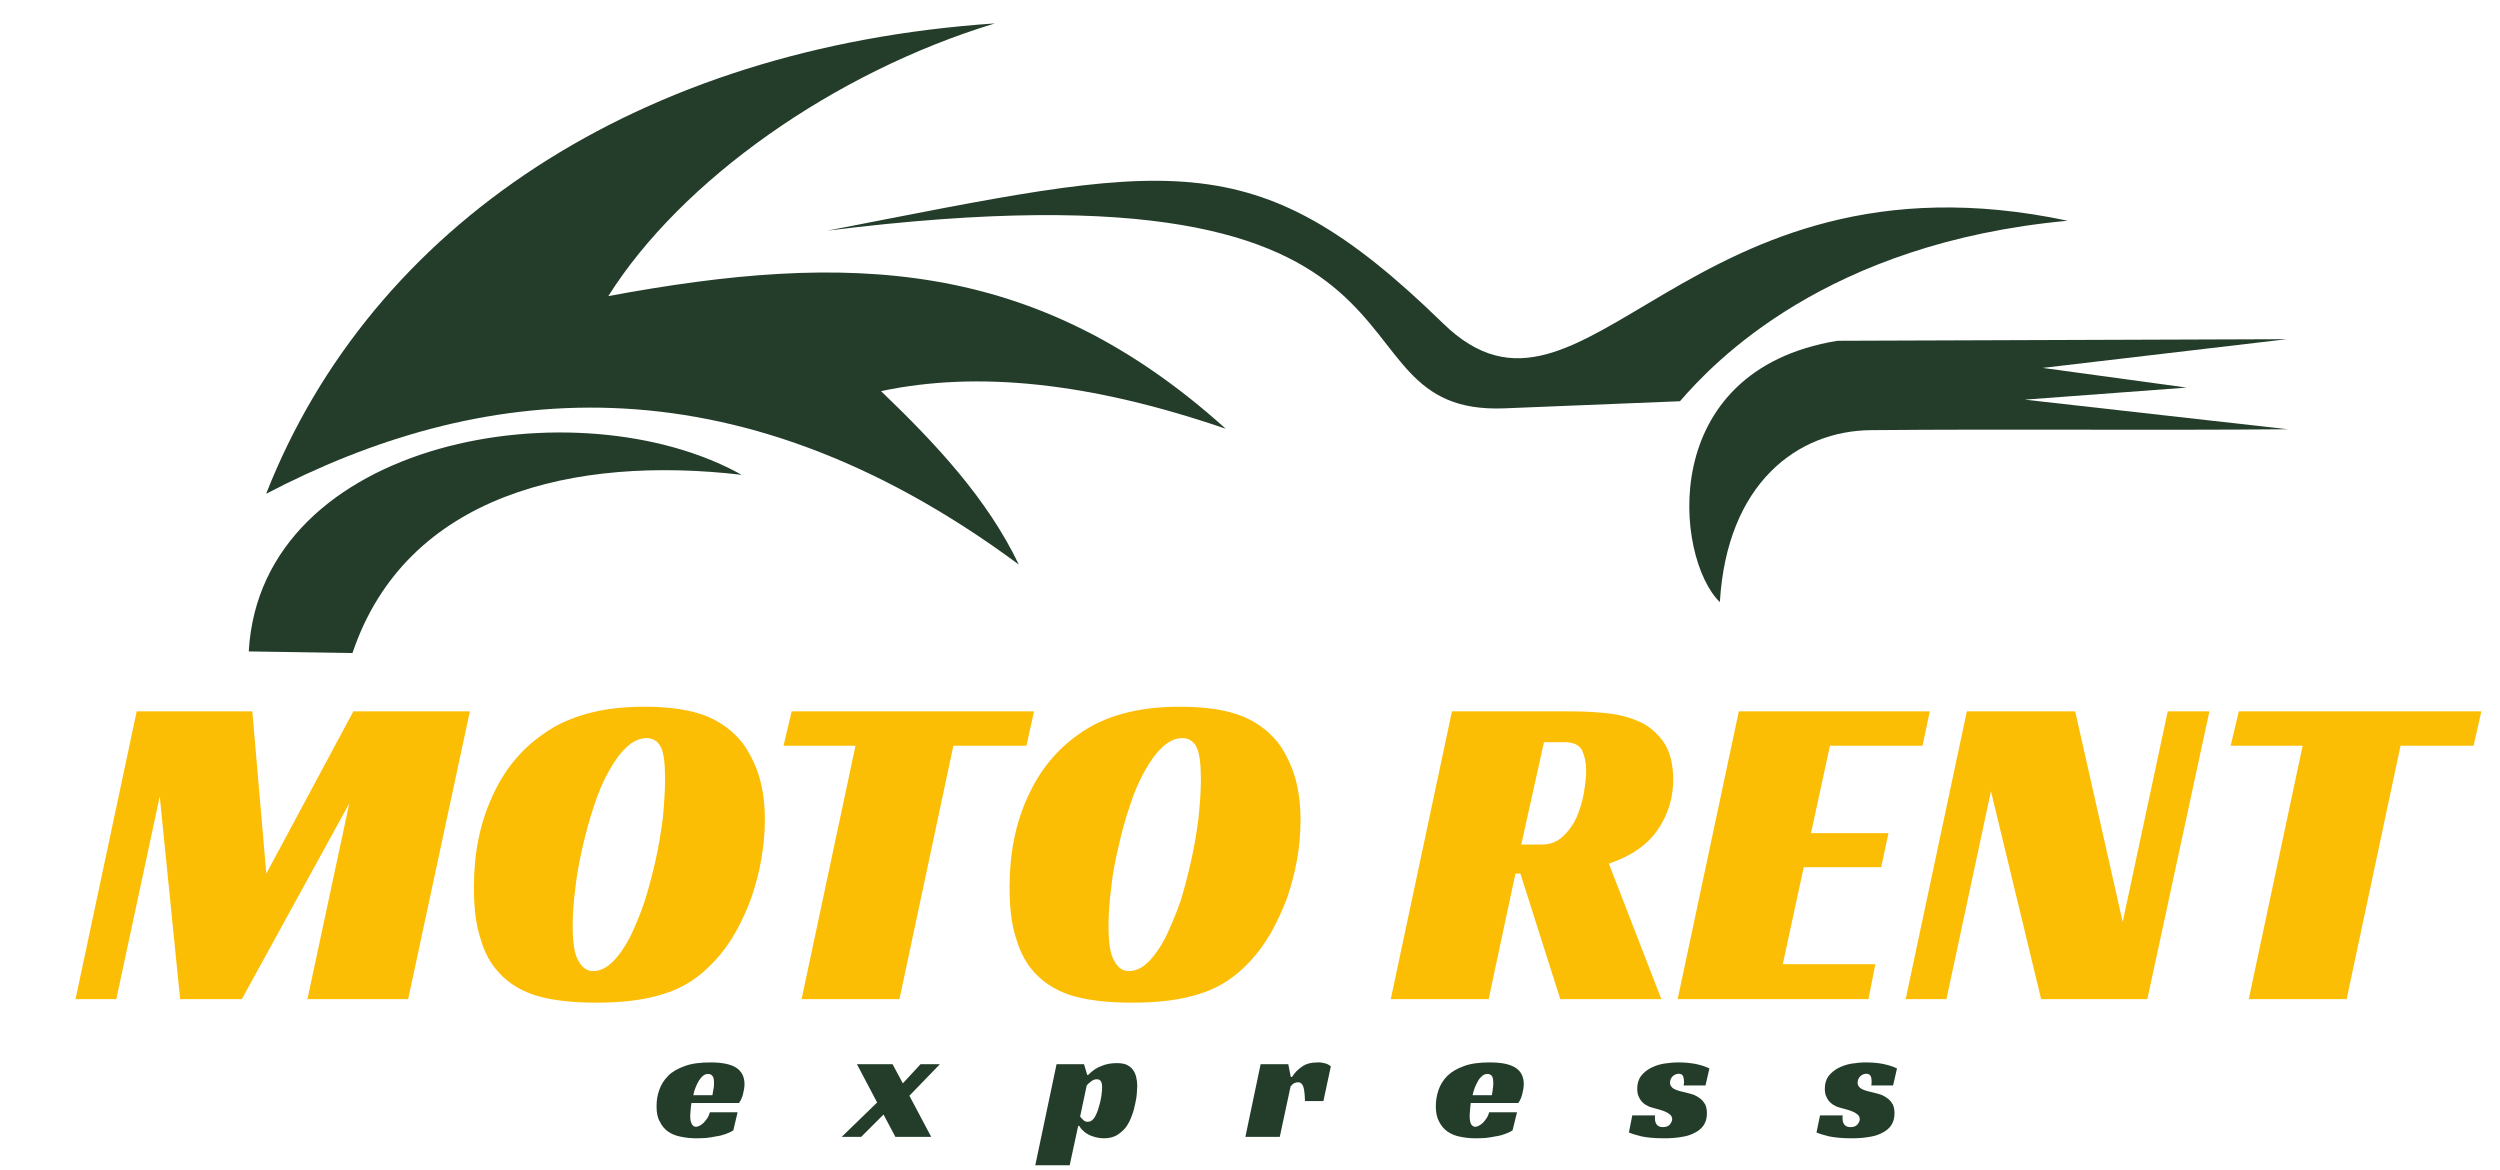 <?xml version="1.0" encoding="UTF-8"?>
<!DOCTYPE svg PUBLIC "-//W3C//DTD SVG 1.1//EN" "http://www.w3.org/Graphics/SVG/1.1/DTD/svg11.dtd">
<!-- Creator: CorelDRAW -->
<svg xmlns="http://www.w3.org/2000/svg" xml:space="preserve" width="141px" height="66px" version="1.1" style="shape-rendering:geometricPrecision; text-rendering:geometricPrecision; image-rendering:optimizeQuality; fill-rule:evenodd; clip-rule:evenodd"
     viewBox="0 0 141 66"
     xmlns:xlink="http://www.w3.org/1999/xlink"
     xmlns:xodm="http://www.corel.com/coreldraw/odm/2003">
 <defs>
  <style type="text/css">
   <![CDATA[
    .fil0 {fill:#243D2B}
    .fil2 {fill:#243D2B;fill-rule:nonzero}
    .fil1 {fill:#FCBD05;fill-rule:nonzero}
   ]]>
  </style>
 </defs>
    <g id="Warstwa_x0020_1">
        <g id="_105553129211552">
   <path class="fil0" d="M19.88 36.83c3.02,-8.97 12.56,-11.15 21.95,-10.05 -9.17,-5.13 -27.12,-2.08 -27.8,9.96l5.85 0.09z"/>
            <path class="fil0" d="M15.01 27.85c11.79,-6.16 26.16,-8.07 42.45,3.99 -1.76,-3.68 -4.63,-6.77 -7.77,-9.78 5.42,-1.15 11.76,-0.51 19.44,2.12 -10.75,-9.69 -21.33,-9.99 -34.82,-7.48 4.1,-6.52 12.71,-12.62 21.8,-15.38 -20.1,1.36 -35.15,11.38 -41.1,26.53z"/>
            <path class="fil0" d="M46.66 13.01c19.25,-3.73 23.96,-5.27 34.73,5.23 7.98,7.78 13.65,-10.36 35.23,-5.79 -13.65,1.26 -19.97,7.99 -21.87,10.18l-9.89 0.4c-10.8,0.44 -1.35,-14.63 -38.2,-10.02z"/>
            <path class="fil0" d="M97 33.96c-2.54,-2.47 -3.63,-13.06 6.63,-14.74l25.35 -0.09 -13.77 1.62 8.12 1.11 -9.13 0.68 14.83 1.67c-8.06,0.07 -15.42,-0.02 -23.49,0.05 -4.16,0.03 -8.14,2.99 -8.54,9.7z"/>
  </g>
        <polygon class="fil1" points="23.02,56.35 17.34,56.35 19.7,45.31 13.64,56.35 10.16,56.35 9.01,44.92 6.56,56.35 4.26,56.35 7.71,40.12 14.23,40.12 15.02,49.27 19.93,40.12 26.5,40.12 "/>
        <path id="_1" class="fil1" d="M36.34 39.86c1.46,0 2.66,0.18 3.58,0.56 0.89,0.39 1.61,0.95 2.14,1.74 0.34,0.54 0.62,1.13 0.8,1.79 0.18,0.67 0.28,1.43 0.28,2.3 0,0.74 -0.08,1.51 -0.21,2.25 -0.12,0.74 -0.33,1.46 -0.56,2.15 -0.25,0.69 -0.56,1.35 -0.89,1.94 -0.36,0.62 -0.74,1.15 -1.18,1.61 -0.79,0.87 -1.71,1.49 -2.76,1.82 -1.05,0.36 -2.35,0.53 -3.89,0.53 -1.48,0 -2.68,-0.15 -3.57,-0.45 -0.9,-0.31 -1.61,-0.8 -2.15,-1.49 -0.39,-0.48 -0.67,-1.07 -0.87,-1.81 -0.23,-0.74 -0.33,-1.66 -0.33,-2.76 0,-1.9 0.33,-3.58 1.02,-5.09 0.66,-1.48 1.61,-2.66 2.86,-3.53 0.74,-0.54 1.59,-0.92 2.51,-1.17 0.92,-0.26 1.99,-0.39 3.22,-0.39zm-2.89 14.91c0.38,0 0.77,-0.18 1.12,-0.54 0.34,-0.33 0.67,-0.82 0.98,-1.41 0.28,-0.59 0.56,-1.25 0.81,-1.99 0.23,-0.74 0.44,-1.53 0.62,-2.33 0.18,-0.79 0.3,-1.61 0.41,-2.4 0.07,-0.79 0.12,-1.51 0.12,-2.15 0,-0.89 -0.07,-1.51 -0.25,-1.84 -0.18,-0.33 -0.46,-0.48 -0.79,-0.48 -0.39,0 -0.77,0.17 -1.13,0.51 -0.36,0.33 -0.69,0.79 -1,1.35 -0.33,0.59 -0.61,1.23 -0.84,1.97 -0.25,0.74 -0.46,1.51 -0.64,2.3 -0.18,0.79 -0.33,1.56 -0.41,2.33 -0.1,0.76 -0.15,1.48 -0.15,2.12 0,0.97 0.1,1.63 0.33,1.99 0.21,0.39 0.49,0.57 0.82,0.57z"/>
        <polygon id="_2" class="fil1" points="57.89,42.06 53.77,42.06 50.73,56.35 45.21,56.35 48.25,42.06 44.19,42.06 44.65,40.12 58.32,40.12 "/>
        <path id="_3" class="fil1" d="M66.55 39.86c1.46,0 2.66,0.18 3.58,0.56 0.9,0.39 1.61,0.95 2.15,1.74 0.33,0.54 0.61,1.13 0.79,1.79 0.18,0.67 0.28,1.43 0.28,2.3 0,0.74 -0.07,1.51 -0.2,2.25 -0.13,0.74 -0.33,1.46 -0.56,2.15 -0.26,0.69 -0.57,1.35 -0.9,1.94 -0.35,0.62 -0.74,1.15 -1.17,1.61 -0.8,0.87 -1.72,1.49 -2.76,1.82 -1.05,0.36 -2.36,0.53 -3.89,0.53 -1.48,0 -2.68,-0.15 -3.58,-0.45 -0.89,-0.31 -1.61,-0.8 -2.15,-1.49 -0.38,-0.48 -0.66,-1.07 -0.87,-1.81 -0.23,-0.74 -0.33,-1.66 -0.33,-2.76 0,-1.9 0.33,-3.58 1.02,-5.09 0.67,-1.48 1.62,-2.66 2.87,-3.53 0.74,-0.54 1.58,-0.92 2.5,-1.17 0.92,-0.26 2,-0.39 3.22,-0.39zm-2.88 14.91c0.38,0 0.76,-0.18 1.12,-0.54 0.33,-0.33 0.67,-0.82 0.97,-1.41 0.28,-0.59 0.56,-1.25 0.82,-1.99 0.23,-0.74 0.43,-1.53 0.61,-2.33 0.18,-0.79 0.31,-1.61 0.41,-2.4 0.08,-0.79 0.13,-1.51 0.13,-2.15 0,-0.89 -0.08,-1.51 -0.26,-1.84 -0.17,-0.33 -0.46,-0.48 -0.79,-0.48 -0.38,0 -0.77,0.17 -1.12,0.51 -0.36,0.33 -0.69,0.79 -1,1.35 -0.33,0.59 -0.61,1.23 -0.84,1.97 -0.26,0.74 -0.46,1.51 -0.64,2.3 -0.18,0.79 -0.34,1.56 -0.41,2.33 -0.1,0.76 -0.15,1.48 -0.15,2.12 0,0.97 0.1,1.63 0.33,1.99 0.2,0.39 0.48,0.57 0.82,0.57z"/>
        <path id="_4" class="fil1" d="M94.37 43.98c0,0.99 -0.28,1.94 -0.85,2.78 -0.56,0.85 -1.48,1.51 -2.78,1.95l2.96 7.64 -5.7 0 -2.25 -7.08 -0.28 0 -1.51 7.08 -5.52 0 3.45 -16.23 6.72 0c0.8,0 1.54,0.05 2.23,0.13 0.69,0.1 1.3,0.28 1.84,0.56 0.51,0.28 0.92,0.69 1.23,1.17 0.3,0.51 0.46,1.18 0.46,2zm-7.37 3.65c0.44,0 0.82,-0.15 1.15,-0.46 0.31,-0.28 0.57,-0.64 0.77,-1.07 0.18,-0.44 0.33,-0.89 0.41,-1.38 0.08,-0.49 0.13,-0.9 0.13,-1.25 0,-0.44 -0.08,-0.82 -0.23,-1.15 -0.16,-0.31 -0.49,-0.46 -1,-0.46l-1.15 0 -1.28 5.77 1.2 0z"/>
        <polygon id="_5" class="fil1" points="98.07,40.12 108.84,40.12 108.43,42.06 103.21,42.06 102.14,46.99 106.51,46.99 106.1,48.91 101.73,48.91 100.55,54.38 105.77,54.38 105.38,56.35 94.62,56.35 "/>
        <polygon id="_6" class="fil1" points="121.11,56.35 115.12,56.35 112.29,44.62 109.78,56.35 107.48,56.35 110.93,40.12 117.04,40.12 119.72,52 122.26,40.12 124.61,40.12 "/>
        <polygon id="_7" class="fil1" points="139.51,42.06 135.39,42.06 132.35,56.35 126.83,56.35 129.87,42.06 125.81,42.06 126.27,40.12 139.95,40.12 "/>
        <path class="fil2" d="M39 62.21c-0.03,0.14 -0.04,0.27 -0.05,0.4 -0.01,0.12 -0.02,0.24 -0.02,0.34 0,0.06 0,0.12 0.01,0.19 0.01,0.07 0.02,0.13 0.05,0.19 0.02,0.07 0.05,0.12 0.1,0.15 0.03,0.05 0.09,0.07 0.17,0.07 0.06,0 0.12,-0.02 0.2,-0.06 0.07,-0.03 0.14,-0.09 0.22,-0.16 0.06,-0.07 0.14,-0.15 0.21,-0.26 0.07,-0.1 0.11,-0.22 0.15,-0.34l1.56 0 -0.24 1.02c-0.13,0.09 -0.28,0.15 -0.44,0.21 -0.16,0.06 -0.35,0.11 -0.53,0.13 -0.18,0.04 -0.37,0.07 -0.56,0.09 -0.19,0.01 -0.37,0.02 -0.54,0.02 -0.32,0 -0.61,-0.03 -0.89,-0.09 -0.28,-0.05 -0.52,-0.15 -0.72,-0.29 -0.2,-0.14 -0.36,-0.33 -0.47,-0.57 -0.13,-0.22 -0.18,-0.51 -0.18,-0.85 0,-0.32 0.04,-0.62 0.15,-0.92 0.1,-0.29 0.26,-0.56 0.5,-0.8 0.22,-0.23 0.54,-0.41 0.93,-0.55 0.39,-0.15 0.88,-0.21 1.46,-0.21 0.64,0 1.11,0.09 1.44,0.29 0.31,0.2 0.48,0.51 0.48,0.93 0,0.17 -0.03,0.35 -0.08,0.55 -0.05,0.2 -0.12,0.37 -0.23,0.52l-2.68 0zm1.27 -1.14c0,-0.2 -0.03,-0.33 -0.1,-0.4 -0.06,-0.07 -0.14,-0.1 -0.23,-0.1 -0.1,0 -0.19,0.03 -0.27,0.09 -0.09,0.07 -0.17,0.16 -0.24,0.27 -0.07,0.11 -0.13,0.24 -0.19,0.38 -0.06,0.14 -0.11,0.29 -0.14,0.46l1.08 0c0.01,-0.08 0.03,-0.15 0.04,-0.24 0.01,-0.07 0.03,-0.14 0.04,-0.23 0.01,-0.09 0.01,-0.16 0.01,-0.23z"/>
        <polygon id="_1_0" class="fil2" points="50.92,61.1 51.92,60.02 53.01,60.02 51.29,61.8 52.52,64.12 50.5,64.12 49.83,62.86 48.57,64.12 47.47,64.12 49.47,62.18 48.33,60.02 50.34,60.02 "/>
        <path id="_2_1" class="fil2" d="M60.33 65.72l-1.94 0 1.2 -5.7 1.55 0 0.18 0.61 0.05 0c0.23,-0.24 0.49,-0.42 0.78,-0.52 0.27,-0.11 0.55,-0.15 0.83,-0.15 0.21,0 0.4,0.02 0.56,0.09 0.14,0.07 0.27,0.16 0.35,0.28 0.09,0.11 0.15,0.25 0.19,0.41 0.04,0.16 0.06,0.32 0.06,0.5 0,0.09 -0.01,0.22 -0.02,0.4 -0.01,0.18 -0.04,0.38 -0.09,0.59 -0.04,0.22 -0.1,0.45 -0.19,0.68 -0.08,0.24 -0.19,0.45 -0.32,0.64 -0.14,0.19 -0.32,0.34 -0.52,0.47 -0.21,0.12 -0.45,0.18 -0.74,0.18 -0.16,0 -0.31,-0.02 -0.46,-0.06 -0.15,-0.04 -0.28,-0.08 -0.41,-0.15 -0.12,-0.07 -0.23,-0.14 -0.31,-0.23 -0.1,-0.08 -0.16,-0.17 -0.21,-0.26l-0.06 0 -0.48 2.22zm1.02 -2.45c0.15,0 0.27,-0.08 0.38,-0.24 0.1,-0.17 0.18,-0.36 0.24,-0.58 0.07,-0.22 0.12,-0.43 0.15,-0.65 0.03,-0.22 0.04,-0.39 0.04,-0.49 0,-0.12 -0.02,-0.23 -0.06,-0.31 -0.05,-0.09 -0.13,-0.13 -0.23,-0.13 -0.12,0 -0.24,0.04 -0.34,0.13 -0.11,0.08 -0.2,0.16 -0.24,0.22l-0.37 1.75c0.04,0.07 0.11,0.13 0.18,0.2 0.06,0.07 0.15,0.1 0.25,0.1z"/>
        <path id="_3_2" class="fil2" d="M71.1 60.02l1.56 0 0.14 0.72 0.07 0c0.14,-0.23 0.33,-0.42 0.56,-0.58 0.23,-0.17 0.54,-0.24 0.91,-0.24 0.03,0 0.06,0 0.12,0 0.05,0.01 0.12,0.02 0.18,0.03 0.07,0.02 0.14,0.03 0.21,0.06 0.07,0.03 0.15,0.08 0.21,0.13l-0.42 1.96 -1.04 0c-0.01,-0.39 -0.04,-0.67 -0.1,-0.83 -0.06,-0.15 -0.15,-0.23 -0.28,-0.23 -0.06,0 -0.13,0.01 -0.2,0.04 -0.08,0.03 -0.15,0.1 -0.23,0.19l-0.61 2.85 -1.94 0 0.86 -4.1z"/>
        <path id="_4_3" class="fil2" d="M82.95 62.21c-0.02,0.14 -0.03,0.27 -0.04,0.4 -0.01,0.12 -0.02,0.24 -0.02,0.34 0,0.06 0,0.12 0.01,0.19 0.01,0.07 0.02,0.13 0.04,0.19 0.02,0.07 0.05,0.12 0.1,0.15 0.04,0.05 0.1,0.07 0.17,0.07 0.06,0 0.13,-0.02 0.2,-0.06 0.07,-0.03 0.14,-0.09 0.22,-0.16 0.07,-0.07 0.14,-0.15 0.21,-0.26 0.07,-0.1 0.12,-0.22 0.15,-0.34l1.57 0 -0.25 1.02c-0.13,0.09 -0.28,0.15 -0.44,0.21 -0.16,0.06 -0.34,0.11 -0.52,0.13 -0.18,0.04 -0.38,0.07 -0.57,0.09 -0.19,0.01 -0.37,0.02 -0.54,0.02 -0.31,0 -0.61,-0.03 -0.89,-0.09 -0.27,-0.05 -0.51,-0.15 -0.71,-0.29 -0.2,-0.14 -0.36,-0.33 -0.48,-0.57 -0.12,-0.22 -0.18,-0.51 -0.18,-0.85 0,-0.32 0.05,-0.62 0.15,-0.92 0.1,-0.29 0.26,-0.56 0.5,-0.8 0.23,-0.23 0.54,-0.41 0.93,-0.55 0.39,-0.15 0.88,-0.21 1.46,-0.21 0.64,0 1.12,0.09 1.44,0.29 0.32,0.2 0.48,0.51 0.48,0.93 0,0.17 -0.03,0.35 -0.08,0.55 -0.05,0.2 -0.12,0.37 -0.23,0.52l-2.68 0zm1.27 -1.14c0,-0.2 -0.03,-0.33 -0.09,-0.4 -0.07,-0.07 -0.15,-0.1 -0.23,-0.1 -0.11,0 -0.19,0.03 -0.28,0.09 -0.08,0.07 -0.17,0.16 -0.24,0.27 -0.06,0.11 -0.13,0.24 -0.19,0.38 -0.05,0.14 -0.1,0.29 -0.14,0.46l1.09 0c0.01,-0.08 0.03,-0.15 0.04,-0.24 0,-0.07 0.02,-0.14 0.03,-0.23 0.01,-0.09 0.01,-0.16 0.01,-0.23z"/>
        <path id="_5_4" class="fil2" d="M94.96 61.22c0,-0.02 0,-0.06 0.01,-0.09 0.01,-0.03 0.01,-0.07 0.01,-0.11 0,-0.11 -0.02,-0.22 -0.05,-0.32 -0.05,-0.1 -0.13,-0.14 -0.25,-0.14 -0.11,0 -0.22,0.04 -0.33,0.13 -0.1,0.1 -0.16,0.22 -0.16,0.37 0,0.11 0.03,0.18 0.09,0.24 0.05,0.07 0.12,0.11 0.21,0.15 0.08,0.04 0.19,0.07 0.3,0.1 0.11,0.03 0.22,0.05 0.33,0.08 0.15,0.03 0.29,0.08 0.44,0.13 0.13,0.06 0.25,0.13 0.36,0.22 0.1,0.08 0.19,0.2 0.26,0.32 0.06,0.14 0.09,0.3 0.09,0.49 0,0.27 -0.06,0.48 -0.18,0.67 -0.12,0.18 -0.3,0.33 -0.51,0.43 -0.22,0.12 -0.48,0.2 -0.78,0.24 -0.29,0.05 -0.62,0.07 -0.95,0.07 -0.52,0 -0.95,-0.04 -1.28,-0.11 -0.33,-0.08 -0.57,-0.16 -0.7,-0.22l0.19 -0.96 1.29 0c-0.01,0.03 -0.01,0.06 -0.01,0.09 0,0.03 0,0.06 0,0.09 0,0.15 0.04,0.26 0.11,0.35 0.07,0.08 0.18,0.13 0.34,0.13 0.18,0 0.32,-0.06 0.4,-0.16 0.08,-0.11 0.12,-0.2 0.12,-0.29 0,-0.08 -0.03,-0.17 -0.1,-0.24 -0.07,-0.06 -0.15,-0.12 -0.26,-0.17 -0.1,-0.05 -0.21,-0.08 -0.33,-0.12 -0.12,-0.03 -0.25,-0.07 -0.36,-0.1 -0.09,-0.02 -0.17,-0.05 -0.28,-0.09 -0.1,-0.05 -0.21,-0.11 -0.3,-0.19 -0.1,-0.09 -0.18,-0.19 -0.24,-0.33 -0.07,-0.12 -0.1,-0.28 -0.1,-0.48 0,-0.28 0.07,-0.52 0.21,-0.71 0.14,-0.18 0.32,-0.33 0.54,-0.45 0.22,-0.11 0.46,-0.2 0.74,-0.25 0.28,-0.04 0.55,-0.07 0.83,-0.07 0.35,0 0.68,0.03 0.99,0.09 0.32,0.07 0.56,0.15 0.76,0.25l-0.22 0.96 -1.23 0z"/>
        <path id="_6_5" class="fil2" d="M105.54 61.22c0.01,-0.02 0.01,-0.06 0.01,-0.09 0.01,-0.03 0.01,-0.07 0.01,-0.11 0,-0.11 -0.01,-0.22 -0.05,-0.32 -0.05,-0.1 -0.13,-0.14 -0.25,-0.14 -0.11,0 -0.22,0.04 -0.33,0.13 -0.1,0.1 -0.16,0.22 -0.16,0.37 0,0.11 0.03,0.18 0.09,0.24 0.05,0.07 0.12,0.11 0.21,0.15 0.08,0.04 0.19,0.07 0.3,0.1 0.11,0.03 0.22,0.05 0.33,0.08 0.15,0.03 0.29,0.08 0.44,0.13 0.13,0.06 0.25,0.13 0.36,0.22 0.1,0.08 0.19,0.2 0.26,0.32 0.06,0.14 0.09,0.3 0.09,0.49 0,0.27 -0.06,0.48 -0.18,0.67 -0.12,0.18 -0.3,0.33 -0.51,0.43 -0.22,0.12 -0.48,0.2 -0.78,0.24 -0.29,0.05 -0.62,0.07 -0.95,0.07 -0.52,0 -0.94,-0.04 -1.28,-0.11 -0.33,-0.08 -0.57,-0.16 -0.7,-0.22l0.2 -0.96 1.28 0c-0.01,0.03 -0.01,0.06 -0.01,0.09 0,0.03 0,0.06 0,0.09 0,0.15 0.04,0.26 0.11,0.35 0.07,0.08 0.18,0.13 0.34,0.13 0.18,0 0.32,-0.06 0.4,-0.16 0.08,-0.11 0.12,-0.2 0.12,-0.29 0,-0.08 -0.03,-0.17 -0.1,-0.24 -0.07,-0.06 -0.15,-0.12 -0.26,-0.17 -0.1,-0.05 -0.21,-0.08 -0.33,-0.12 -0.12,-0.03 -0.25,-0.07 -0.36,-0.1 -0.09,-0.02 -0.17,-0.05 -0.28,-0.09 -0.1,-0.05 -0.21,-0.11 -0.3,-0.19 -0.1,-0.09 -0.18,-0.19 -0.24,-0.33 -0.07,-0.12 -0.1,-0.28 -0.1,-0.48 0,-0.28 0.07,-0.52 0.21,-0.71 0.14,-0.18 0.32,-0.33 0.54,-0.45 0.22,-0.11 0.46,-0.2 0.74,-0.25 0.28,-0.04 0.55,-0.07 0.83,-0.07 0.35,0 0.68,0.03 0.99,0.09 0.32,0.07 0.56,0.15 0.76,0.25l-0.22 0.96 -1.23 0z"/>
 </g>
</svg>
